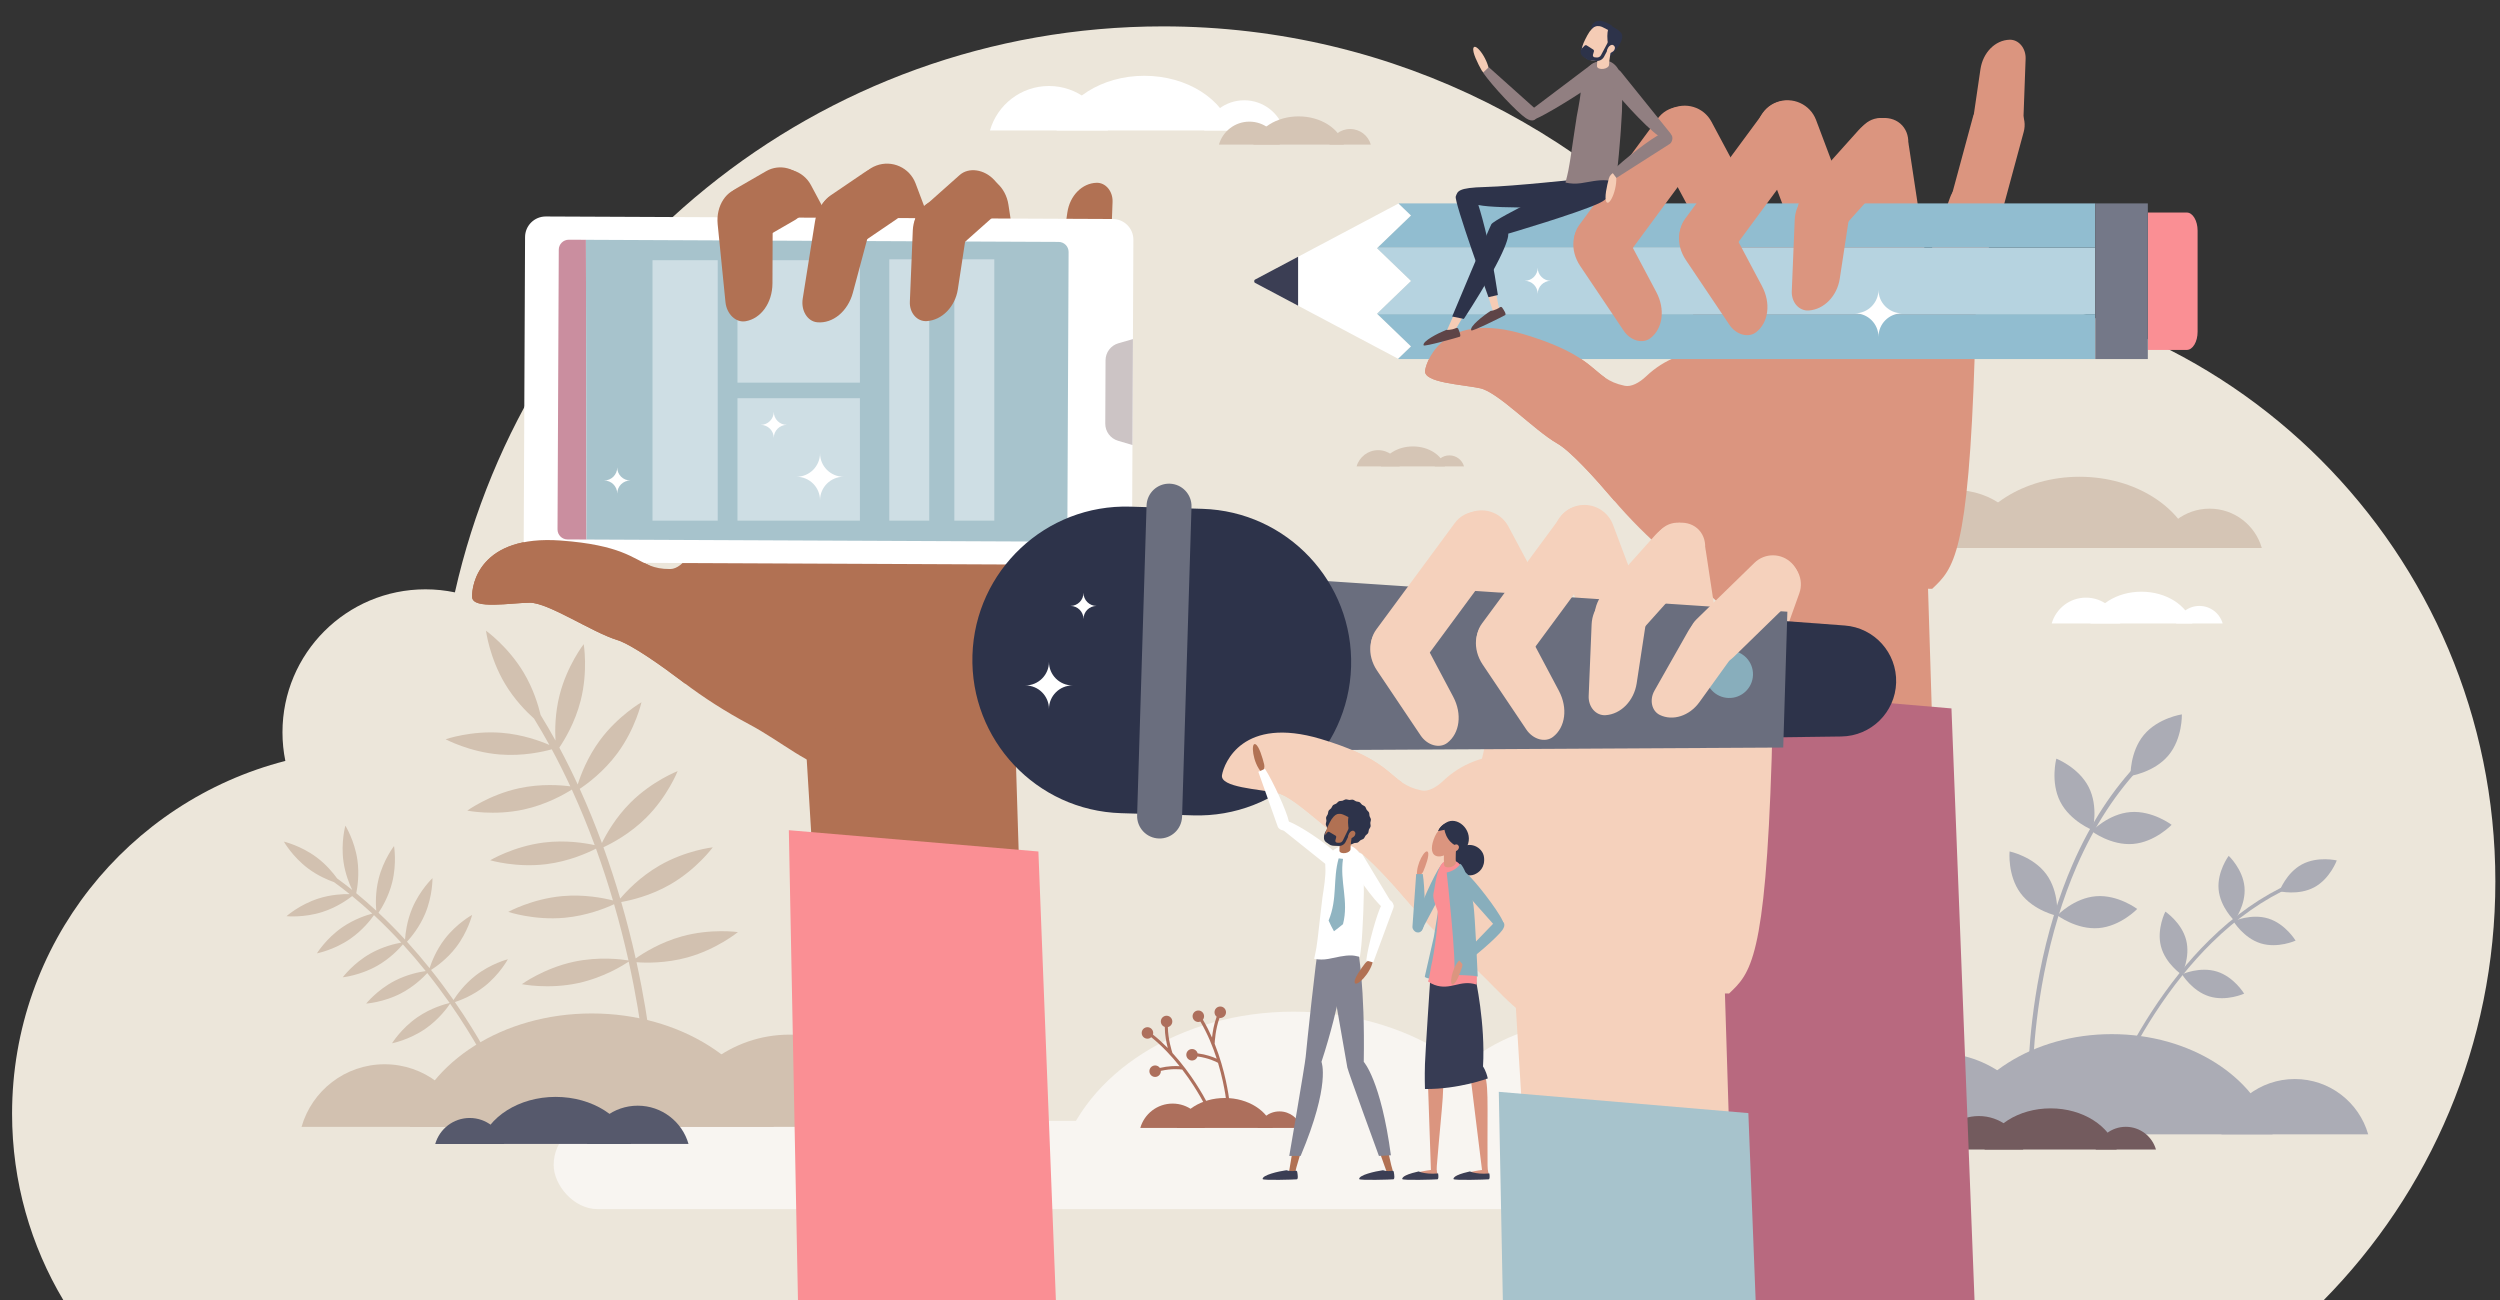 <?xml version="1.0" encoding="UTF-8"?><svg id="Layer_1" xmlns="http://www.w3.org/2000/svg" xmlns:xlink="http://www.w3.org/1999/xlink" viewBox="0 0 3178 1653"><rect x="0" y="0" width="3178" height="1653" fill="#333333" stroke="none"/><defs><style>.cls-1{fill:none;}.cls-2{clip-path:url(#clippath);}.cls-3{fill:#fa8f94;}.cls-4{fill:#f8f5f1;}.cls-5{fill:#6a6e7e;}.cls-6{fill:#f5d1bc;}.cls-7{fill:#f5ccb5;}.cls-8{fill:#fff;}.cls-9{fill:#ece6da;}.cls-10{fill:#747888;}.cls-11{fill:#91bdd0;}.cls-12{fill:#b8697f;}.cls-13{fill:#b6d3e0;}.cls-14{fill:#90b4c1;}.cls-15{fill:#917f81;}.cls-16{fill:#735b5e;}.cls-17{fill:#a7c3cc;}.cls-18{fill:#b17153;}.cls-19{fill:#abacb5;}.cls-20{fill:#ccc4c5;}.cls-21{fill:#ca8e9f;}.cls-22{fill:#cedee4;}.cls-23{fill:#d2c1b0;}.cls-24{fill:#db957f;}.cls-25{fill:#d9ad93;}.cls-26{fill:#ad6f5c;}.cls-27{fill:#d5c5b5;}.cls-28{fill:#373c54;}.cls-29{fill:#88aebc;}.cls-30{fill:#56596c;}.cls-31{fill:#2d334a;}.cls-32{fill:#3b3e54;}.cls-33{fill:#828392;}.cls-34{fill:#5e4447;}</style><clipPath id="clippath"><rect class="cls-1" x="-202" y="-231" width="3600" height="1884"/></clipPath></defs><path class="cls-9" d="m2413.91,362.31c-71.58,0-140.82,9.93-206.46,28.44-168.78-217.32-432.57-357.21-729.06-357.21-439.77,0-807.61,307.68-900.12,719.49-12.09-2.53-24.62-3.88-37.46-3.88-100.37,0-181.73,81.36-181.73,181.73,0,12.47,1.26,24.64,3.65,36.41C162.97,1018.62,15.35,1199.94,15.35,1415.73c0,86.73,23.85,167.88,65.34,237.27h2872.92c135.09-136.92,218.49-324.96,218.49-532.5,0-418.74-339.45-758.19-758.19-758.19Z"/><path class="cls-4" d="m2012.88,1299.23c108.08,0,199.23,72.49,227.49,171.5h-454.99c28.26-99.01,119.41-171.5,227.49-171.5Z"/><path class="cls-4" d="m2279.12,1352.38c74.59,0,137.49,50.03,156.99,118.35h-313.98c19.5-68.33,82.4-118.35,156.99-118.35Z"/><path class="cls-4" d="m1940.73,1470.73c-30.56-105.73-151.65-184.71-296.39-184.71s-265.83,78.97-296.39,184.71h592.77Z"/><path class="cls-19" d="m2618.93,1019.02c12.73,25.08,41.18,36.2,41.18,36.2,0,0,7.81-29.53-4.92-54.61-12.73-25.08-41.18-36.2-41.18-36.2,0,0-7.81,29.53,4.92,54.61Z"/><path class="cls-19" d="m2568.48,1135.38c16.71,22.62,46.61,28.88,46.61,28.88,0,0,2.81-30.42-13.9-53.04-16.71-22.62-46.61-28.88-46.61-28.88,0,0-2.81,30.42,13.9,53.04Z"/><path class="cls-19" d="m2725.34,934.17c-18.02,21.59-17.03,52.12-17.03,52.12,0,0,30.22-4.47,48.24-26.06s17.03-52.12,17.03-52.12c0,0-30.22,4.47-48.24,26.06Z"/><path class="cls-19" d="m2708.19,1032.31c-28.03,2.24-49.14,24.32-49.14,24.32,0,0,24.34,18.45,52.38,16.21,28.03-2.24,49.14-24.32,49.14-24.32,0,0-24.34-18.45-52.38-16.21Z"/><path class="cls-19" d="m2664.42,1139.28c-28.03,2.24-49.14,24.32-49.14,24.32,0,0,24.34,18.45,52.38,16.21,28.03-2.24,49.14-24.32,49.14-24.32,0,0-24.34-18.45-52.38-16.21Z"/><path class="cls-19" d="m2577.84,1389.14l5.73-.15c-.02-.66-1.58-67.36,14.96-151.78,9.71-49.52,23.65-95.37,41.45-136.26,22.21-51.03,50.52-94.43,84.14-129.01l-4.11-3.99c-34.12,35.1-62.82,79.1-85.32,130.79-17.97,41.29-32.04,87.55-41.82,137.51-16.64,85.01-15.06,152.23-15.04,152.9Z"/><path class="cls-19" d="m2820.29,1130.59c2,22.76,20.08,39.77,20.08,39.77,0,0,14.83-19.9,12.83-42.67-2-22.76-20.08-39.77-20.08-39.77,0,0-14.83,19.9-12.83,42.67Z"/><path class="cls-19" d="m2747.01,1203.05c5.75,22.12,26.4,35.89,26.4,35.89,0,0,11.33-22.09,5.58-44.2-5.75-22.12-26.4-35.89-26.4-35.89,0,0-11.33,22.09-5.58,44.2Z"/><path class="cls-19" d="m2926.23,1098.83c-20.13,10.82-28.62,34.14-28.62,34.14,0,0,24.14,5.78,44.27-5.04,20.13-10.82,28.62-34.14,28.62-34.14,0,0-24.14-5.78-44.27,5.04Z"/><path class="cls-19" d="m2883.57,1167.64c-21.82-6.8-44.42,3.46-44.42,3.46,0,0,12.77,21.28,34.59,28.08,21.82,6.8,44.42-3.46,44.42-3.46,0,0-12.77-21.28-34.59-28.08Z"/><path class="cls-19" d="m2818.17,1235.05c-21.82-6.8-44.42,3.46-44.42,3.46,0,0,12.77,21.28,34.59,28.08,21.82,6.8,44.42-3.46,44.42-3.46,0,0-12.77-21.28-34.59-28.08Z"/><path class="cls-19" d="m2677.22,1397.23l4.36,1.62c.19-.51,19.21-51.27,57.25-109.92,22.32-34.41,46.72-64.75,72.52-90.19,32.2-31.75,66.69-55.91,102.52-71.8l-1.89-4.25c-36.35,16.13-71.33,40.62-103.94,72.79-26.05,25.69-50.67,56.32-73.17,91.02-38.3,59.06-57.46,110.23-57.64,110.74Z"/><rect class="cls-4" x="703.81" y="1424.88" width="1788.37" height="112.18" rx="56.09" ry="56.09"/><path class="cls-19" d="m2917.15,1371.65c44.33,0,81.71,29.73,93.3,70.34h-186.59c11.59-40.61,48.97-70.34,93.3-70.34Z"/><path class="cls-19" d="m2462.4,1338.37c65.3,0,120.36,43.79,137.44,103.61h-274.87c17.07-59.82,72.14-103.61,137.44-103.61Z"/><path class="cls-19" d="m2888.93,1441.98c-21.07-72.92-104.59-127.39-204.41-127.39s-183.34,54.47-204.41,127.39h408.82Z"/><path class="cls-8" d="m1020.45,664.32c12.48,0,23.01,8.37,26.27,19.81h-52.55c3.26-11.44,13.79-19.81,26.27-19.81Z"/><path class="cls-8" d="m892.38,654.95c18.39,0,33.9,12.33,38.7,29.18h-77.41c4.81-16.85,20.32-29.18,38.7-29.18Z"/><path class="cls-8" d="m1012.5,684.13c-5.93-20.54-29.45-35.87-57.57-35.87s-51.63,15.34-57.57,35.87h115.13Z"/><path class="cls-8" d="m2795.88,770.26c14.05,0,25.9,9.43,29.58,22.3h-59.16c3.67-12.87,15.53-22.3,29.58-22.3Z"/><path class="cls-8" d="m2651.71,759.71c20.7,0,38.16,13.88,43.57,32.85h-87.14c5.41-18.96,22.87-32.85,43.57-32.85Z"/><path class="cls-8" d="m2786.93,792.56c-6.68-23.12-33.16-40.39-64.8-40.39s-58.12,17.27-64.8,40.39h129.61Z"/><path class="cls-16" d="m2702.33,1432.4c18.21,0,33.57,12.21,38.33,28.9h-76.67c4.76-16.68,20.12-28.9,38.33-28.9Z"/><path class="cls-16" d="m2515.49,1418.72c26.83,0,49.45,17.99,56.47,42.57h-112.94c7.01-24.58,29.64-42.57,56.47-42.57Z"/><path class="cls-16" d="m2690.73,1461.29c-8.66-29.96-42.97-52.34-83.99-52.34s-75.33,22.38-83.99,52.34h167.97Z"/><path class="cls-8" d="m1581.64,127.48c24.19,0,44.59,16.23,50.92,38.39h-101.84c6.33-22.16,26.73-38.39,50.92-38.39Z"/><path class="cls-8" d="m1333.45,109.32c35.64,0,65.69,23.9,75.01,56.55h-150.02c9.32-32.65,39.37-56.55,75.01-56.55Z"/><path class="cls-8" d="m1566.24,165.87c-11.5-39.8-57.08-69.53-111.56-69.53s-100.06,29.73-111.56,69.53h223.13Z"/><path class="cls-27" d="m2808.87,646.61c31.51,0,58.08,21.13,66.32,50h-132.64c8.24-28.87,34.81-50,66.32-50Z"/><path class="cls-27" d="m2485.62,622.96c46.42,0,85.56,31.13,97.7,73.65h-195.39c12.14-42.52,51.28-73.65,97.7-73.65Z"/><path class="cls-27" d="m2788.81,696.61c-14.98-51.84-74.35-90.55-145.31-90.55s-130.32,38.72-145.31,90.55h290.61Z"/><path class="cls-27" d="m1716.3,164c12.48,0,23.01,8.37,26.27,19.81h-52.55c3.26-11.44,13.79-19.81,26.27-19.81Z"/><path class="cls-27" d="m1588.23,154.63c18.39,0,33.9,12.33,38.7,29.18h-77.41c4.81-16.85,20.32-29.18,38.7-29.18Z"/><path class="cls-27" d="m1708.35,183.81c-5.93-20.54-29.45-35.87-57.57-35.87s-51.63,15.34-57.57,35.87h115.13Z"/><path class="cls-27" d="m1842.47,578.87c8.83,0,16.28,5.92,18.58,14.01h-37.17c2.31-8.09,9.75-14.01,18.58-14.01Z"/><path class="cls-27" d="m1751.89,572.24c13.01,0,23.98,8.72,27.38,20.64h-54.75c3.4-11.92,14.37-20.64,27.38-20.64Z"/><path class="cls-27" d="m1836.85,592.88c-4.2-14.53-20.83-25.38-40.72-25.38s-36.52,10.85-40.72,25.38h81.44Z"/><path class="cls-23" d="m604.44,1240.2c-14.38,11.2-23.86,24.59-27.95,31.03-.31-.44-.61-.88-.92-1.32-7.91-11.26-17.15-23.75-27.64-36.91,6.05-3.81,20.06-13.56,31.67-28.64,15.26-19.83,20.57-41.34,20.57-41.34,0,0-19.44,10.63-34.7,30.46-11.23,14.58-17.06,30.07-19.36,37.24-8.74-10.88-18.34-22.18-28.74-33.62,4.98-5.37,15.83-18.27,23.09-35.57,9.69-23.07,9.31-45.22,9.31-45.22,0,0-16.07,15.25-25.76,38.32-6.77,16.12-8.62,31.78-9.13,39.76-10.45-11.36-21.7-22.82-33.71-34.08,4.09-6.05,12.87-20.47,17.42-38.71,6.05-24.28,2.31-46.11,2.31-46.11,0,0-13.56,17.52-19.61,41.8-4.17,16.73-3.69,32.29-2.99,40.36-8.15-7.54-16.63-14.97-25.45-22.22,1.5-7.2,4.15-23.8,1.47-42.32-3.57-24.76-15.29-43.56-15.29-43.56,0,0-5.93,21.35-2.36,46.11,2.17,15.05,7.35,27.88,11.08,35.65-6.24-5-12.64-9.9-19.21-14.66-5.03-6.99-13.85-17.7-26.05-26.81-20.05-14.97-41.63-19.96-41.63-19.96,0,0,10.91,19.28,30.96,34.25,12.08,9.02,24.71,14.41,32.84,17.28,6.79,4.92,13.41,9.99,19.85,15.17-8.13-.15-23.61.44-39.93,5.7-23.81,7.67-40.38,22.38-40.38,22.38,0,0,22.04,2.27,45.85-5.41,18.09-5.83,31.98-15.71,37.63-20.12,8.88,7.25,17.42,14.7,25.61,22.25-7.27,1.92-23.06,6.96-38.22,17.44-20.58,14.22-32.2,33.09-32.2,33.09,0,0,21.76-4.19,42.34-18.42,15.64-10.81,26.09-24.29,30.22-30.14,12.37,11.52,23.94,23.27,34.67,34.92-7.51,1.31-23.52,4.95-39.39,13.96-21.76,12.35-35,30.12-35,30.12,0,0,22.04-2.26,43.8-14.61,16.39-9.3,27.94-21.67,32.64-27.22,10.52,11.53,20.22,22.95,29.04,33.92-7.64,1.07-23.62,4.15-39.65,12.49-22.19,11.56-36.06,28.84-36.06,28.84,0,0,22.11-1.46,44.3-13.02,16.5-8.59,28.39-20.35,33.41-25.81,10.35,12.98,19.47,25.31,27.28,36.42.39.56.78,1.11,1.16,1.66-4.89,1.12-23.41,5.94-41.08,18.15-20.58,14.22-32.2,33.09-32.2,33.09,0,0,21.76-4.19,42.34-18.42,17.68-12.21,28.73-27.84,31.5-32.02,31.86,45.69,48.79,80.52,48.96,80.87l5.52-2.67c-.17-.35-16.92-34.8-48.38-80.16,7.18-2.35,22.6-8.28,37.09-19.57,19.74-15.38,30.25-34.88,30.25-34.88,0,0-21.48,5.43-41.21,20.81Z"/><path class="cls-23" d="m866.56,1190.39c-27.27,7.57-48.8,21.17-58.48,28-.18-.81-.36-1.62-.54-2.43-4.69-20.84-10.56-44.24-17.83-69.33,10.94-1.89,36.83-7.59,62.41-22.36,33.64-19.42,53.99-47.16,53.99-47.16,0,0-34.19,3.76-67.83,23.18-24.74,14.29-42.28,33.06-49.84,41.99-6.11-20.79-13.19-42.69-21.35-65.27,10.32-4.76,33.54-16.86,54.2-37.39,27.56-27.38,40.14-59.39,40.14-59.39,0,0-32.1,12.37-59.65,39.75-19.25,19.13-31.18,40.5-36.63,51.66-8.27-22.49-17.64-45.6-28.21-68.86,9.44-6.26,30.59-21.76,47.92-45.26,23.06-31.26,30.61-64.82,30.61-64.82,0,0-29.83,17.12-52.89,48.39-15.89,21.54-24.41,44.17-28.18,56.16-7.23-15.64-15.01-31.34-23.38-46.95,6.42-9.44,20.04-31.71,27.17-59.88,9.53-37.66,3.83-71.58,3.83-71.58,0,0-21.15,27.13-30.68,64.79-5.79,22.88-5.96,44.37-5.2,57.72-6-10.87-12.29-21.69-18.89-32.41-3.09-13.01-9.4-33.59-21.52-53.91-19.91-33.35-47.94-53.3-47.94-53.3,0,0,4.25,34.13,24.16,67.49,12,20.1,26.93,35.31,36.91,44.24,6.83,11.08,13.33,22.28,19.52,33.53-11.58-5.03-34.15-13.34-60.69-15.46-38.72-3.08-71.21,8.22-71.21,8.22,0,0,30.29,16.3,69.01,19.38,29.41,2.34,55.2-3.61,65.92-6.61,8.46,15.66,16.3,31.4,23.59,47.1-11.57-1.54-37.21-3.66-65.18,2.4-37.96,8.23-65.8,28.44-65.8,28.44,0,0,33.71,6.86,71.67-1.38,28.84-6.26,51.83-19.41,61.21-25.38,10.94,23.86,20.59,47.57,29.09,70.64-11.55-2.56-36.68-6.82-64.8-3.29-38.54,4.85-68.06,22.52-68.06,22.52,0,0,32.97,9.8,71.51,4.96,29.03-3.65,52.93-14.57,62.96-19.74,8.28,22.79,15.44,44.9,21.61,65.87-11.6-2.99-36.36-8.03-64.3-5.53-38.69,3.46-68.82,20.05-68.82,20.05,0,0,32.6,10.99,71.29,7.53,28.77-2.57,52.79-12.4,63.23-17.27,7.17,24.76,12.96,47.85,17.6,68.41.23,1.03.46,2.05.69,3.07-7.69-1.29-37.12-5.34-69.71,1.73-37.96,8.23-65.8,28.44-65.8,28.44,0,0,33.71,6.86,71.67-1.38,32.6-7.07,57.72-22.96,64.17-27.31,18.68,84.44,22.38,144.44,22.41,145.05l9.5-.56c-.04-.61-3.68-59.96-21.99-143.69,11.69.87,37.34,1.49,64.83-6.14,37.43-10.39,64.07-32.16,64.07-32.16,0,0-34.05-4.91-71.47,5.48Z"/><path class="cls-23" d="m488.92,1352.89c-50.17,0-92.49,33.65-105.6,79.61h211.21c-13.12-45.96-55.43-79.61-105.6-79.61Z"/><path class="cls-23" d="m1003.66,1315.23c-73.91,0-136.24,49.57-155.56,117.28h311.13c-19.32-67.71-81.65-117.28-155.56-117.28Z"/><path class="cls-23" d="m520.87,1432.5c23.85-82.54,118.38-144.19,231.37-144.19s207.52,61.65,231.37,144.19h-462.75Z"/><path class="cls-30" d="m597.09,1421.17c-20.82,0-38.38,13.96-43.82,33.04h87.65c-5.44-19.07-23-33.04-43.82-33.04Z"/><path class="cls-30" d="m810.7,1405.54c-30.67,0-56.54,20.57-64.56,48.67h129.11c-8.02-28.1-33.89-48.67-64.56-48.67Z"/><path class="cls-30" d="m610.35,1454.21c9.9-34.25,49.13-59.84,96.02-59.84s86.12,25.58,96.02,59.84h-192.04Z"/><path class="cls-26" d="m1626.47,1412.82c13.24,0,24.41,8.88,27.87,21.01h-55.75c3.46-12.13,14.63-21.01,27.87-21.01Z"/><path class="cls-26" d="m1490.61,1402.88c19.51,0,35.96,13.08,41.06,30.95h-82.12c5.1-17.87,21.55-30.95,41.06-30.95Z"/><path class="cls-26" d="m1618.04,1433.83c-6.3-21.79-31.25-38.06-61.07-38.06s-54.77,16.27-61.07,38.06h122.14Z"/><path class="cls-26" d="m1455.69,1306.39c3.69-1.63,8,.04,9.63,3.73.73,1.65.79,3.43.31,5.03,6.72,5.37,13,11.16,18.84,17.11-1.72-6.67-3.77-16.72-3.81-26.83-1.89-.63-3.53-2.01-4.39-3.98-1.63-3.69.04-8,3.73-9.63,3.69-1.63,8,.04,9.63,3.73,1.63,3.69-.04,8-3.73,9.63-.43.19-.86.33-1.3.43.12,15.14,5.01,30.54,5.8,32.92,12.46,13.65,22.52,27.63,29.78,38.82,13.04,20.11,20.14,35.81,20.21,35.97l-3.59,1.61c-.07-.15-7.04-15.58-19.92-35.44-3.87-5.97-8.56-12.75-13.98-19.84-2.81-.4-13.39-1.54-27.19,1.62.18,2.96-1.47,5.85-4.34,7.11-3.69,1.63-8-.04-9.63-3.73-1.63-3.69.04-8,3.73-9.63,3.25-1.43,6.98-.31,8.94,2.51,10.93-2.57,19.92-2.56,25.12-2.19-9.92-12.48-22.03-25.61-36.02-36.84-.56.5-1.2.93-1.93,1.25-3.69,1.63-8-.04-9.63-3.73s.04-8,3.73-9.63Z"/><path class="cls-26" d="m1548.31,1351.05c-2.48-1.37-11.98-6.16-26.02-8.06-.88,2.83-3.43,4.96-6.56,5.13-4.03.22-7.47-2.86-7.7-6.89-.22-4.03,2.86-7.47,6.89-7.7,3.55-.2,6.64,2.17,7.48,5.49,11.14,1.45,19.55,4.62,24.28,6.8-4.89-15.17-11.6-31.73-20.73-47.17-.7.27-1.45.44-2.24.49-4.03.22-7.47-2.86-7.7-6.89s2.86-7.47,6.89-7.7,7.47,2.86,7.7,6.89c.1,1.8-.47,3.49-1.48,4.82,4.39,7.39,8.24,15.02,11.6,22.65.74-6.85,2.36-16.97,5.89-26.46-1.55-1.25-2.59-3.12-2.71-5.27-.22-4.03,2.86-7.47,6.89-7.7,4.03-.22,7.47,2.86,7.7,6.89.22,4.03-2.86,7.47-6.89,7.7-.46.03-.92,0-1.36-.06-5.22,14.21-6.07,30.35-6.17,32.85,6.86,17.16,11.35,33.79,14.2,46.82,5.13,23.41,6.23,40.61,6.24,40.78l-3.93.24c-.01-.17-1.1-17.06-6.16-40.18-1.52-6.95-3.52-14.94-6.1-23.49Z"/><g class="cls-2"><path class="cls-24" d="m2272.19,797.8c38.24-45.55,84.74-105.21,62.09-193.24-18.1-70.33-47.5-115.16-87.31-139.88-41.09-25.51-107.79-30.57-154.24,13.56-8.96,8.51-19.15,13.84-27.3,12.18-.12-.02-.25-.05-.37-.08-42.79-9.02-29.28-35.93-127.98-65.44-98.71-29.5-122.78,30.06-125.49,45.91-2.71,15.83,47.17,17.78,70.07,22.77,22.91,5,68.83,53.53,97.89,70.14,17,9.72,48,44.02,70.79,70.81,21.44,25.2,44.86,48.63,70,70.13,36.76,31.43,61.39,67.67,99.76,85.26,12.16,5.58,39.67,5.01,52.08,7.86Z"/><polygon class="cls-24" points="2213.79 1234.89 2466.55 1251.4 2449.01 687.17 2179.97 682.12 2213.79 1234.89"/><path class="cls-24" d="m2134.02,467.14c34.92,131.98,59.37,272.97,65.49,277.1l256.66,4.27c27.17-25.76,46.13-42.74,54.17-299.22l2.17-94.64-100.63-48.59c-15.61-7.54-31.98-13.37-48.83-17.41l-22.17-5.31c-45.19-10.82-92.62-7.48-135.85,9.57l-26.76,10.55c-15.91,5.48-33.67,171.26-44.24,163.67h0Z"/><path class="cls-24" d="m2107.65,191.02l126.63,236.91c10.03,18.76,33.37,25.84,52.13,15.81h0c18.76-10.03,25.84-33.37,15.81-52.13l-126.63-236.91c-10.03-18.76-33.37-25.84-52.13-15.81h0c-18.76,10.03-25.84,33.37-15.81,52.13Z"/><path class="cls-24" d="m2235.92,179.95l83.48,221.71c7.56,20.07,29.95,30.21,50.02,22.66h0c20.07-7.56,30.21-29.95,22.66-50.03l-83.48-221.71c-7.56-20.07-29.95-30.21-50.02-22.66h0c-20.07,7.56-30.21,29.95-22.66,50.02Z"/><path class="cls-24" d="m2358.06,196.8l29.21,192.71c3.43,22.66,21.57,38.59,40.51,35.59h0c18.94-3,31.51-23.79,28.08-46.45l-29.21-192.71c-3.43-22.66-21.57-38.59-40.51-35.59h0c-18.94,3-31.51,23.79-28.08,46.45Z"/><path class="cls-24" d="m2517.52,88.12l-10.11,69.07h0c-1.97,21.74,12.11,40.71,30.73,41.39h0c17.82.65,32.88-15.76,33.64-36.65l3.18-87.16c.49-13.49-8.77-24.57-20.28-24.27h0c-18.41.49-34.04,16.31-37.16,37.62Z"/><path class="cls-24" d="m2478.99,250.86l-65.32,182.62c-6.31,17.64,2.87,37.05,20.51,43.36h0c17.64,6.31,37.05-2.87,43.36-20.51l65.32-182.62c6.31-17.64-2.87-37.05-20.51-43.36h0c-17.64-6.31-37.05,2.87-43.36,20.51Z"/><path class="cls-24" d="m2507.62,149.99l-26.83,99.1c-4.85,17.93,5.75,36.41,23.68,41.26h0c17.93,4.85,36.41-5.75,41.26-23.68l26.83-99.1c4.85-17.93-5.75-36.41-23.68-41.26h0c-17.93-4.85-36.41,5.75-41.26,23.68Z"/><path class="cls-3" d="m2793.59,421.76v-128.53c0-12.74-6.16-23.06-13.76-23.06h-49.51v174.65h49.51c7.6,0,13.76-10.32,13.76-23.06Z"/><polygon class="cls-8" points="1777.37 456.09 1793.72 440.35 1750.5 398.75 1793.72 357.16 1750.5 315.56 1793.72 273.97 1777.82 258.66 1650.13 326.38 1650.13 388.61 1777.37 456.09"/><path class="cls-32" d="m1650.13,388.61v-62.23l-54.93,29.13c-1.15.61-1.15,3.35,0,3.96l54.93,29.13Z"/><polygon class="cls-13" points="2663.51 314.8 1751.29 314.8 1750.5 315.56 1793.72 357.16 1750.5 398.75 1751.13 399.36 2663.51 399.36 2663.51 314.8"/><polygon class="cls-11" points="2663.51 258.57 1778 258.57 1777.82 258.66 1793.72 273.97 1751.29 314.8 2663.51 314.8 2663.51 258.57"/><polygon class="cls-11" points="2663.51 399.36 1751.13 399.36 1793.72 440.35 1777.37 456.09 1778 456.43 2663.51 456.43 2663.51 399.36"/><rect class="cls-10" x="2663.51" y="258.57" width="66.81" height="197.86"/><path class="cls-24" d="m2065.88,328.41l99.73-135.21c11.82-16.03,8.41-38.61-7.62-50.43h0c-16.03-11.82-38.61-8.41-50.43,7.62l-99.73,135.21c-11.82,16.03-8.41,38.61,7.62,50.43h0c16.03,11.82,38.61,8.41,50.43-7.62Z"/><path class="cls-24" d="m2105.55,371.38l-37.25-70.2h0c-12.79-21.32-37.8-29.82-54.59-18.54h0c-16.07,10.8-18.33,35.57-5.05,55.33l55.4,82.46c8.57,12.76,24.1,17.06,34,9.42h0c15.83-12.22,18.98-36.83,7.49-58.48Z"/><path class="cls-24" d="m2200.22,320.84l99.73-135.21c11.82-16.03,8.41-38.61-7.62-50.43h0c-16.03-11.82-38.61-8.41-50.43,7.62l-99.73,135.21c-11.82,16.03-8.41,38.61,7.62,50.43h0c16.03,11.82,38.61,8.41,50.43-7.62Z"/><path class="cls-24" d="m2239.89,363.81l-37.25-70.2h0c-12.79-21.32-37.8-29.82-54.59-18.54h0c-16.07,10.8-18.33,35.57-5.05,55.33l55.4,82.46c8.57,12.76,24.1,17.06,34,9.42h0c15.83-12.22,18.98-36.83,7.49-58.48Z"/><path class="cls-24" d="m2338.73,354.1l11.02-72.33h0c2.18-22.72-12.68-41.94-32.44-41.94h0c-18.91,0-34.96,17.67-35.86,39.45l-3.74,90.91c-.58,14.07,9.2,25.26,21.43,24.5h0c19.54-1.21,36.2-18.29,39.6-40.6Z"/><path class="cls-24" d="m2348.97,282.52l64.87-72.4c15.26-17.03,16.08-40.75,1.84-52.99h0c-14.24-12.24-38.14-8.36-53.4,8.67l-64.87,72.4c-15.26,17.03-16.08,40.75-1.84,52.99h0c14.24,12.24,38.14,8.36,53.4-8.67Z"/><path class="cls-24" d="m1937.08,424.91c-98.71-29.5-122.78,30.06-125.49,45.91-2.71,15.83,47.17,17.78,70.07,22.77,22.91,5,68.83,53.53,97.89,70.14,17,9.72,48,44.02,70.79,70.81.77.9,1.56,1.79,2.33,2.69l-12.32-157.13c-18.55-12.78-29.96-33.26-103.27-55.19Z"/><polygon class="cls-12" points="2486.58 1051.5 2480.69 900.54 2163.45 873.49 2173.74 1403.5 2179.34 1692.06 2511.86 1699.74 2486.58 1051.5"/><path class="cls-18" d="m1120.59,978.74c27.48-52.74,59.99-121.05,18.84-202.09-32.88-64.75-71.28-102.17-115.49-117.7-45.63-16.03-111.85-6.54-147.65,46.59-6.91,10.25-15.7,17.66-24.02,17.8-.12,0-.26,0-.38,0-43.72.44-36.35-28.74-139.1-36.22-102.75-7.46-113.37,55.9-112.6,71.96.78,16.04,49.9,7.16,73.34,7.08,23.44-.07,78.77,37.38,110.74,47.31,18.7,5.82,56.38,32.6,84.42,53.83,26.38,19.97,54.31,37.78,83.51,53.34,42.68,22.74,74.57,52.79,115.84,61.68,13.08,2.82,39.82-3.69,52.55-3.58Z"/><polygon class="cls-18" points="1053.11 1416.75 1305.86 1433.26 1288.32 869.04 1019.29 863.98 1053.11 1416.75"/><path class="cls-18" d="m973.34,649c34.92,131.98,59.37,272.97,65.49,277.1l256.66,4.27c27.17-25.76,46.13-42.75,54.17-299.22l2.17-94.64-100.63-48.59c-15.61-7.54-31.98-13.37-48.83-17.41l-22.17-5.31c-45.19-10.82-92.62-7.48-135.85,9.57l-26.76,10.55c-15.91,5.48-33.67,171.26-44.24,163.67h0Z"/><path class="cls-18" d="m962.94,271.62l126.63,236.91c10.03,18.76,33.37,25.84,52.13,15.81h0c18.76-10.03,25.84-33.37,15.81-52.13l-126.63-236.91c-10.03-18.76-33.37-25.84-52.13-15.81h0c-18.76,10.03-25.84,33.37-15.81,52.13Z"/><path class="cls-18" d="m1091.21,260.54l83.48,221.71c7.56,20.07,29.95,30.21,50.02,22.66h0c20.07-7.56,30.21-29.95,22.66-50.03l-83.48-221.71c-7.56-20.07-29.95-30.21-50.03-22.66h0c-20.07,7.56-30.21,29.95-22.66,50.02Z"/><path class="cls-18" d="m1213.35,271.18l29.21,192.71c3.43,22.66,21.57,38.59,40.51,35.59h0c18.94-3,31.51-23.79,28.08-46.45l-29.21-192.71c-3.43-22.66-21.57-38.59-40.51-35.59h0c-18.94,3-31.51,23.79-28.08,46.45Z"/><path class="cls-18" d="m1356.84,269.98l-10.11,69.07h0c-1.97,21.74,12.11,40.71,30.73,41.39h0c17.82.65,32.88-15.76,33.64-36.65l3.18-87.16c.49-13.49-8.77-24.57-20.28-24.27h0c-18.41.49-34.04,16.31-37.16,37.62Z"/><path class="cls-18" d="m1318.3,432.73l-65.32,182.62c-6.31,17.64,2.87,37.05,20.51,43.36h0c17.64,6.31,37.05-2.87,43.36-20.51l65.32-182.62c6.31-17.64-2.87-37.05-20.51-43.36h0c-17.64-6.31-37.05,2.87-43.36,20.51Z"/><path class="cls-18" d="m1346.94,331.85l-26.83,99.1c-4.85,17.93,5.75,36.41,23.68,41.26h0c17.93,4.85,36.41-5.75,41.26-23.68l26.83-99.1c4.85-17.93-5.75-36.41-23.68-41.26h0c-17.93-4.86-36.41,5.75-41.26,23.68Z"/><path class="cls-8" d="m1440.75,304.78l-1.73,387.24c-.06,14.5-11.87,26.2-26.37,26.14l-720.78-3.22c-14.5-.06-26.2-11.87-26.14-26.37l1.73-387.24c.06-14.5,11.87-26.2,26.37-26.14l720.78,3.22c14.5.06,26.2,11.87,26.14,26.37Z"/><path class="cls-21" d="m723.09,304.73c-7.03-.03-12.75,5.64-12.78,12.66l-1.59,355.57c-.03,7.03,5.64,12.75,12.66,12.78l24.15.11-.71-381.03-21.74-.1Z"/><path class="cls-17" d="m745.54,685.85l207.49.93,160.34.72,111.08.5,119.58.53c7.03.03,12.75-5.64,12.78-12.66l1.59-355.57c.03-7.02-5.64-12.75-12.66-12.78l-230.67-1.03-160.34-.72-109.6-.49-100.31-.45.71,381.03Z"/><rect class="cls-22" x="937.48" y="506.21" width="155.63" height="155.63" transform="translate(431.27 1599.33) rotate(-90)"/><rect class="cls-22" x="937.48" y="330.79" width="155.63" height="155.63" transform="translate(606.69 1423.9) rotate(-90)"/><rect class="cls-22" x="989.77" y="470.35" width="332.2" height="50.8" transform="translate(660.13 1651.62) rotate(-90)"/><rect class="cls-22" x="1072.47" y="470.35" width="332.2" height="50.8" transform="translate(742.83 1734.32) rotate(-90)"/><path class="cls-20" d="m1440.18,431.06l-.6,134.68-18.4-5.46c-9.63-2.85-16.21-11.73-16.17-21.76l.36-80.54c.04-10.03,6.7-18.85,16.36-21.62l18.44-5.29Z"/><rect class="cls-22" x="705.39" y="454.87" width="331.06" height="82.89" transform="translate(374.6 1367.23) rotate(-90)"/><path class="cls-18" d="m972.78,301.54l37.18-21.47c17.25-9.96,23.16-32.02,13.2-49.26h0c-9.96-17.25-32.02-23.16-49.26-13.2l-37.18,21.47c-17.25,9.96-23.16,32.02-13.2,49.26h0c9.96,17.25,32.01,23.16,49.26,13.2Z"/><path class="cls-18" d="m981.95,360.34l.3-79.46h0c-1.21-24.83-19.25-44.13-39.38-42.11h0c-19.26,1.93-32.95,22.7-30.57,46.39l9.91,98.85c1.53,15.3,13.19,26.42,25.53,24.35h0c19.72-3.3,34.12-23.51,34.21-48.02Z"/><path class="cls-18" d="m1096.61,307.92l43.03-29.25c16.47-11.2,20.75-33.63,9.55-50.1h0c-11.2-16.47-33.63-20.75-50.1-9.55l-43.03,29.25c-16.47,11.2-20.75,33.63-9.55,50.1h0c11.2,16.47,33.63,20.75,50.1,9.55Z"/><path class="cls-18" d="m1084.21,371.98l20.55-76.76h0c5.16-24.32-7.37-47.58-27.34-50.76h0c-19.12-3.04-37.65,13.55-41.39,37.07l-15.61,98.11c-2.42,15.18,6.02,28.91,18.48,30.05h0c19.91,1.83,38.98-14.03,45.32-37.71Z"/><path class="cls-18" d="m1217.63,367.6l11.02-72.33h0c2.18-22.72-12.68-41.94-32.44-41.94h0c-18.91,0-34.96,17.67-35.86,39.45l-3.74,90.91c-.58,14.07,9.2,25.26,21.43,24.5h0c19.54-1.21,36.2-18.29,39.6-40.6Z"/><path class="cls-18" d="m1216.89,316.17l49.2-43.77c11.57-10.29,10.6-29.8-2.16-43.56h0c-12.76-13.77-32.49-16.58-44.06-6.29l-49.2,43.77c-11.57,10.29-10.6,29.8,2.16,43.56h0c12.76,13.77,32.49,16.58,44.06,6.29Z"/><path class="cls-18" d="m712.78,687.13c-102.75-7.46-113.37,55.9-112.6,71.96.78,16.04,49.9,7.16,73.34,7.08,23.44-.07,78.77,37.38,110.74,47.31,18.7,5.82,56.38,32.6,84.42,53.83.95.72,1.91,1.41,2.86,2.12l-46-150.75c-20.88-8.47-36.44-26-112.76-31.55Z"/><polygon class="cls-3" points="1325.89 1233.36 1320.01 1082.4 1002.77 1055.35 1013.06 1585.36 1018.66 1873.92 1351.18 1881.6 1325.89 1233.36"/><path class="cls-6" d="m2014.01,1312.24c38.24-45.55,84.74-105.21,62.09-193.24-18.1-70.33-47.5-115.16-87.31-139.88-41.09-25.51-107.79-30.57-154.24,13.56-8.96,8.51-19.15,13.84-27.3,12.18-.12-.02-.25-.05-.37-.08-42.79-9.02-29.28-35.92-127.98-65.44-98.71-29.5-122.78,30.06-125.49,45.91-2.71,15.83,47.17,17.78,70.07,22.77,22.91,5,68.83,53.53,97.89,70.14,17,9.72,48,44.02,70.79,70.81,21.44,25.2,44.86,48.63,70,70.13,36.76,31.43,61.39,67.67,99.76,85.26,12.16,5.58,39.67,5.01,52.08,7.86Z"/><polygon class="cls-6" points="1955.61 1749.33 2208.36 1765.84 2190.82 1201.61 1921.79 1196.56 1955.61 1749.33"/><path class="cls-6" d="m1875.84,981.58c34.92,131.98,59.37,272.97,65.49,277.1l256.66,4.27c27.17-25.76,46.13-42.74,54.17-299.22l2.17-94.64-100.63-48.59c-15.61-7.54-31.98-13.37-48.83-17.41l-22.17-5.31c-45.19-10.82-92.62-7.48-135.85,9.57l-26.76,10.55c-15.91,5.48-33.67,171.26-44.24,163.67h0Z"/><path class="cls-6" d="m1849.47,705.46l126.63,236.91c10.03,18.76,33.37,25.84,52.13,15.81h0c18.76-10.03,25.84-33.37,15.81-52.13l-126.63-236.91c-10.03-18.76-33.37-25.84-52.13-15.81h0c-18.76,10.03-25.84,33.37-15.81,52.13Z"/><path class="cls-6" d="m1977.74,694.39l83.48,221.71c7.56,20.07,29.95,30.21,50.02,22.66h0c20.07-7.56,30.21-29.95,22.66-50.02l-83.48-221.71c-7.56-20.07-29.95-30.21-50.02-22.66h0c-20.07,7.56-30.21,29.95-22.66,50.03Z"/><path class="cls-6" d="m2099.88,711.24l29.21,192.71c3.43,22.66,21.57,38.59,40.51,35.59h0c18.94-3,31.51-23.79,28.08-46.45l-29.21-192.71c-3.43-22.66-21.57-38.59-40.51-35.59h0c-18.94,3-31.51,23.79-28.08,46.45Z"/><path class="cls-6" d="m2223.43,731.33l-65.32,182.62c-6.31,17.64,2.87,37.05,20.51,43.36h0c17.64,6.31,37.05-2.87,43.36-20.51l65.32-182.62c6.31-17.64-2.87-37.05-20.51-43.36h0c-17.64-6.31-37.05,2.87-43.36,20.51Z"/><path class="cls-31" d="m2410.38,867.74h0c-1.15,37.79-31.86,67.98-69.67,68.48l-527.87,7.03,5.7-187.25,526.46,39.14c37.71,2.8,66.52,34.8,65.37,72.6Z"/><polygon class="cls-5" points="1620.45 734.28 1613.76 953.85 2266.85 950.28 2272.11 777.59 1620.45 734.28"/><path class="cls-31" d="m1717.51,847.6h0c-3.28,107.61-93.16,192.18-200.77,188.9l-91.67-2.79c-107.6-3.28-192.18-93.16-188.9-200.77h0c3.28-107.61,93.16-192.18,200.77-188.9l91.67,2.79c107.61,3.28,192.18,93.16,188.9,200.77Z"/><path class="cls-5" d="m1514.65,644.29l-12,393.9c-.48,15.78-13.66,28.18-29.44,27.7h0c-15.78-.48-28.18-13.66-27.7-29.44l12-393.9c.48-15.78,13.66-28.18,29.44-27.7h0c15.78.48,28.18,13.66,27.7,29.44Z"/><path class="cls-29" d="m2197.32,887.27c-16.66-.51-29.75-14.42-29.24-31.08.51-16.66,14.42-29.75,31.08-29.24,16.66.51,29.75,14.42,29.24,31.08-.51,16.66-14.42,29.75-31.08,29.24Z"/><path class="cls-6" d="m1807.7,842.85l99.73-135.21c11.82-16.03,8.41-38.61-7.62-50.43h0c-16.03-11.82-38.61-8.41-50.43,7.62l-99.73,135.21c-11.82,16.03-8.41,38.61,7.62,50.43h0c16.03,11.82,38.61,8.41,50.43-7.62Z"/><path class="cls-6" d="m1847.37,885.82l-37.25-70.2h0c-12.79-21.32-37.8-29.82-54.59-18.54h0c-16.07,10.8-18.33,35.57-5.05,55.33l55.4,82.46c8.57,12.76,24.1,17.06,34,9.42h0c15.83-12.22,18.98-36.83,7.49-58.48Z"/><path class="cls-6" d="m1942.03,835.28l99.73-135.21c11.82-16.03,8.41-38.61-7.62-50.43h0c-16.03-11.82-38.61-8.41-50.43,7.62l-99.73,135.21c-11.82,16.03-8.41,38.61,7.62,50.43h0c16.03,11.82,38.61,8.41,50.43-7.62Z"/><path class="cls-6" d="m1981.71,878.25l-37.25-70.2h0c-12.79-21.32-37.8-29.82-54.59-18.54h0c-16.07,10.8-18.33,35.57-5.05,55.33l55.4,82.46c8.57,12.76,24.1,17.06,34,9.42h0c15.83-12.22,18.98-36.83,7.49-58.48Z"/><path class="cls-6" d="m2080.55,868.54l11.02-72.33h0c2.18-22.72-12.68-41.94-32.44-41.94h0c-18.91,0-34.96,17.67-35.86,39.45l-3.74,90.91c-.58,14.07,9.2,25.26,21.43,24.5h0c19.54-1.21,36.2-18.29,39.6-40.6Z"/><path class="cls-6" d="m2090.78,796.96l64.87-72.4c15.26-17.03,16.08-40.75,1.84-52.99h0c-14.24-12.24-38.14-8.36-53.4,8.67l-64.87,72.4c-15.26,17.03-16.08,40.75-1.84,52.99h0c14.24,12.24,38.14,8.36,53.4-8.67Z"/><path class="cls-6" d="m1678.9,939.35c-98.71-29.5-122.78,30.06-125.49,45.91-2.71,15.83,47.17,17.78,70.07,22.77,22.91,5,68.83,53.53,97.89,70.14,17,9.72,48,44.02,70.79,70.81.77.9,1.56,1.79,2.33,2.69l-12.32-157.13c-18.55-12.78-29.96-33.26-103.27-55.19Z"/><polygon class="cls-17" points="2228.39 1565.94 2222.51 1414.98 1905.27 1387.93 1915.56 1917.94 1921.16 2206.5 2253.68 2214.18 2228.39 1565.94"/><path class="cls-6" d="m2160.29,892.58l40.8-56.64h0c11.77-18.39,8.02-41.71-8.19-50.89h0c-15.51-8.79-36.44-1.17-46.75,17.02l-43,75.89c-6.65,11.74-3.54,25.85,6.82,30.88h0c16.56,8.05,37.73,1.21,50.32-16.26Z"/><path class="cls-6" d="m2203.68,835.31l73.53-71.66c13.31-12.97,13.58-34.27.61-47.57h0c-12.97-13.31-34.27-13.58-47.57-.61l-73.53,71.66c-13.31,12.97-13.58,34.27-.61,47.57h0c12.97,13.31,34.27,13.58,47.57.61Z"/></g><path class="cls-7" d="m1891.56,94.88c-3.5-.5-6.55-2.61-8.26-5.7-4.4-7.92-12.2-23.13-10.26-28.36,2.66-7.2,20.45,15.93,20.52,34.34l-1.99-.29Z"/><path class="cls-15" d="m1885.26,92.32c11.96,17.22,43.5,50.67,54.58,58,9.19,6.09,12.75.42,12.97.23,2.58-2.18,2.63-8.55-.21-11.4l-60.08-53.75-7.27,6.91Z"/><path class="cls-7" d="m1871.24,247.83c-3.88-4.26-7.39-5.94-12.02-4.63-5.08,1.44-7.96,6.8-6.35,11.83l44.87,140.28c.71,2.21,3.04,3.47,5.28,2.83,2.23-.63,3.57-2.92,3.01-5.18l-1.52-6.18c-19.45-99.19-20.75-123.08-33.26-138.95Z"/><path class="cls-7" d="m2000.24,262.66c16.78-5.41,18.75-14.87,17.88-21.18.05-.43.07-.88.06-1.33-.18-5.28-4.69-9.36-9.96-9l-146.94,9.94c-2.32.16-4.09,2.12-4.02,4.44.03.78.26,1.5.64,2.11,1.95,5.09,6.56,8.78,12.09,9.47,28.77,3.58,108.44,12.58,130.25,5.55Z"/><path class="cls-7" d="m1915.47,296.15c-.08-5.76-1.59-9.35-5.92-11.44-4.76-2.29-10.47-.19-12.6,4.64l-59.43,134.75c-.94,2.12-.02,4.61,2.07,5.62,2.09,1.01,4.61.18,5.69-1.88l2.96-5.63c51.21-87.15,66.08-105.88,67.24-126.06Z"/><path class="cls-7" d="m2039.63,251.57c13.51-11.32,11.77-20.83,8.59-26.35-.12-.42-.26-.84-.44-1.25-2.15-4.82-7.87-6.9-12.62-4.59l-132.39,64.52c-2.09,1.02-2.99,3.51-2.05,5.63.32.71.8,1.29,1.39,1.72,3.73,3.98,9.39,5.66,14.77,4.22,28-7.52,105.19-29.16,122.76-43.89Z"/><path class="cls-34" d="m1846.3,418.6c-3.07.76-5.88.97-7.66.67-10.35,4.15-30.94,14.57-28.94,19.76.74,1.91,43.01-9.9,45.89-10.97,2.03-.76-.35-6.71-1.93-10.17-.45-.98-1.6-1.38-2.57-.93-1.34.62-2.97,1.19-4.78,1.64Z"/><path class="cls-34" d="m1902.42,393.05c-2.87,1.32-5.59,2.06-7.4,2.1-9.38,6.03-27.63,20.15-24.69,24.87,1.09,1.74,40.37-17.84,42.99-19.44,1.85-1.12-1.61-6.53-3.82-9.62-.62-.87-1.83-1.05-2.7-.43-1.2.86-2.7,1.73-4.38,2.51Z"/><path class="cls-31" d="m2050.06,218.65s11.22,26.72-17.86,39.95c-29.08,13.22-114.98,38.44-114.98,38.44,0,0,5.36,13.13-56.37,108.37l-14.85-3.04s47.98-114.57,49.81-117.31c5.29-7.92,108.28-56.99,108.28-56.99,0,0,29.49-10.3,45.97-9.41Z"/><path class="cls-31" d="m1904.1,375.04l-11.97,2.73s-44.02-121.75-41.55-128.09c2.46-6.34,2.07-11.12,37.68-11.97,35.6-.85,122.9-10.42,122.9-10.42l-10.91,35.38s-94.53,3.5-120.95-2.07c0,0,14.46,43.45,24.81,114.45Z"/><path class="cls-15" d="m2037.04,97.37c8.63-8.77.25-15.15.09-15.43-1.82-3.21-9.01-3.61-12.73-1.09l-80.18,60.5c-1.38.85-1.8,7.41-1,8.82.27.47.64.84,1.08,1.1,2.85,2.52,9.81-.98,13.3-2.69,17.13-8.43,68.22-39.81,79.45-51.22Z"/><path class="cls-15" d="m2056.72,207.9c.4-3.68.77-7.43,1.11-11.1.22-2.43.42-4.95.63-7.33.48-5.42.94-10.92,1.37-16.26.21-2.53.39-5.17.55-7.53.41-5.84.81-12.22,1.08-17.72.12-2.38.35-4.94.37-6.55.13-10.52.69-20.87.18-30.84-.3-5.83.38-8.47-1.36-14.42-5.21-17.76-19.79-24.72-36.58-14.7-.91.54-2.37,1.55-3.01,2.23-6.58,6.91-11.78,10.8-11.26,21.97.57,12.28-3.06,29.36-5.52,42.7-.15.82-.56,3.97-.85,5.75-.4,2.53-.9,5.74-1.36,8.78-.64,4.27-1.41,9.05-2.05,13.61-.39,2.75-.84,5.85-1.29,8.77-.79,5.17-1.57,10.55-2.36,15.77-.22,1.45-.46,2.97-.71,4.42-.19,1.12-.37,2.22-.56,3.33-.45,2.64-.92,5.41-1.42,8-.43,2.26-.92,4.29-1.44,6.49-.7,2.95-1.41,5.87-2.17,8.81,6.49,1.51,13.12,1.73,19.68.78,11.03-1.6,21.63-4.48,32.78-3.63,3.74.29,7.14,1.48,10.74,2.35,1.02-5.59,1.89-11.23,2.65-16.89.3-2.24.54-4.51.79-6.77Z"/><path class="cls-31" d="m2009.29,65.94s-.19-6.97,4.51-11.46c4.7-4.49,4.48,2.44,4.48,2.44l-8.99,9.02Z"/><path class="cls-31" d="m2052.27,65.73c-.51.48-8.72,10.13-10.68,9.66-2.69-.65,1.16-9.01,1.16-9.01l9.52-.65Z"/><path class="cls-31" d="m2022.77,39.26s-.7-6.54,2.86-9.77c3.38-3.07,8.43-5.82,22.06,2.2,1.95,1.15,2.79,3.52,2.02,5.64l-2.18,6.01-24.76-4.09Z"/><path class="cls-7" d="m2046.56,59.99c-4.4,8.24-8.66,14.74-15.49,16.46-2.39.61-5.2.85-8.19.23-1.87-.39-3.8-1.12-5.75-2.31-5.08-3.1-6.75-6.95-6.39-11.48.41-5.19,3.5-11.29,7.19-18.2,6.91-12.94,16.84-16.09,24.74-11.87,7.9,4.22,10.8,14.23,3.89,27.17Z"/><path class="cls-7" d="m2048.97,57.9l-15.13-2.91c-.4,2.07-3.85,21.82-3.77,29.4.35,2.36,4.05,3.78,8.28,3.16,3.8-.56,6.7-2.57,7-4.68h.02c-.05-4.54,2.2-17.73,3.59-24.96Z"/><path class="cls-31" d="m2051.55,66.53s-4.02-.27-5.86-4.53c-2.42-5.62-2.77-16.01-2.2-20.48,1-7.86,3.81-9.02,3.81-9.02,0,0,13.47,6.19,14.74,11.9,1.9,8.54-10.48,22.14-10.48,22.14Z"/><path class="cls-31" d="m2045.27,51.25l-10.07,18.88c-1.06,2-3.21,3.16-5.46,2.96l-2.58-.23c-1.59-.14-2.66-1.7-2.21-3.23l1.23-4.19c.27-.94-.1-1.94-.93-2.47l-8.19-5.21c-.88-.56-2.02-.42-2.75.32l-3.02,3.09c-2.98,3.05-2.57,8.02.87,10.54l4.77,3.49c1.02.75,2.2,1.23,3.45,1.41.09.02.19.03.28.04h.17s0,.02,0,.02l2,.17h0s6.52.57,6.52.57c3.98.35,7.78-1.71,9.66-5.24l10.07-18.88-3.82-2.04Z"/><path class="cls-7" d="m2052.18,63.42c-1.48,2.81-6.17,4.93-8.21,3.86s-1.34-3.62.14-6.43c1.48-2.81,4.52-4.57,6.56-3.49s2.99,3.26,1.51,6.07Z"/><path class="cls-31" d="m2045.86,39.02l-8.37-4.38c-2.81-1.47-6.05-1.88-9.13-1.15l-4.19.99,8.01-5.78,8.06,1,8.21,5.11-2.59,4.21Z"/><path class="cls-15" d="m2043.73,103.66c-6.23-10.61,3.45-14.76,3.67-14.98,2.54-2.67,9.62-1.3,12.62,2.05l63.01,78.23c1.14,1.16-.75,3.07-1.87,4.25-.37.39-.83.66-1.32.8-3.38,1.75-8.34.91-11.54-1.3-16.66-11.5-56.45-55.25-64.56-69.05Z"/><path class="cls-7" d="m2051.84,219.28c-3.27,1.33-5.72,4.12-6.64,7.53-2.35,8.75-6.23,25.39-3.09,30,4.32,6.34,15.99-20.41,11.59-38.29l-1.86.76Z"/><path class="cls-15" d="m2048.73,218.22c14.58-15.07,51.09-43,63.21-48.46,10.05-4.53,12.65,1.64,12.84,1.86,2.2,2.57,1.22,8.86-2.04,11.22l-67.95,43.37-6.06-7.99Z"/><path class="cls-31" d="m1853.18,1107.36s-12.78-15.6,1.02-27.71c13.8-12.11,30.66-2.46,32.24,9.75,1.75,13.56-6.31,19.9-12.36,22.31-6.05,2.42-15.52.75-20.9-4.35Z"/><path class="cls-29" d="m1822.68,1244.91s-11.55-1.31-11.49-3.53l11.49-50.33,6.81-41.29,5.96,34.58-12.76,60.57Z"/><path class="cls-24" d="m1826.09,1487.33s2.73,9.28,1.09,9.83-39.85,2.18-42.58.55,5.46-4.37,5.46-4.37c0,0,18.02-4.91,28.39-6.01,0,0,7.64-.55,7.64,0Z"/><path class="cls-24" d="m1831.38,1361.22c-2.18-4.37-4.66-6.55-8.74-6.55-4.48,0-8.06,3.71-7.91,8.18l4.26,124.77c.07,1.97,1.68,3.53,3.65,3.53s3.58-1.56,3.65-3.53l.18-5.39c7-85.4,11.45-105.18,4.9-121.01Z"/><path class="cls-24" d="m1844.23,1250.83c-3.11-14.61-10.92-17.09-16.32-16.9-.36-.08-.73-.14-1.11-.16-4.47-.31-8.3,3.15-8.45,7.62l-4.31,124.77c-.07,1.97,1.44,3.64,3.4,3.77.66.05,1.28-.09,1.84-.36,4.46-1.21,7.97-4.78,9.03-9.38,5.5-23.96,19.97-90.36,15.93-109.36Z"/><path class="cls-32" d="m1803.34,1489.13c3.96,1.74,10.53,2.87,17.98,2.87,2.38,0,4.67-.12,6.82-.33.5,3.37.71,7.3-.92,7.49-2.89.33-44.44,1.59-44.68-.33-.48-3.8,10.67-7.44,20.8-9.7Z"/><path class="cls-24" d="m1891.25,1487.33s2.73,9.28,1.09,9.83-39.85,2.18-42.58.55,5.46-4.37,5.46-4.37c0,0,18.02-4.91,28.39-6.01,0,0,7.64-.55,7.64,0Z"/><path class="cls-24" d="m1885.19,1360.87c-2.56-4.16-5.22-6.11-9.28-5.75-4.46.4-7.7,4.41-7.16,8.85l15.27,123.91c.24,1.95,1.99,3.37,3.95,3.19,1.96-.17,3.43-1.87,3.32-3.84l-.29-5.39c-.58-85.68,2.11-105.78-5.82-120.97Z"/><path class="cls-24" d="m1873.62,1248.56c-6.24-13.57-14.4-14.28-19.63-12.91-.37,0-.74.03-1.12.08-4.42.68-7.4,4.89-6.57,9.29l23.18,122.67c.37,1.93,2.2,3.23,4.14,2.93.65-.1,1.23-.37,1.72-.75,4.09-2.16,6.73-6.41,6.75-11.13.11-24.58-.35-92.54-8.46-110.19Z"/><path class="cls-32" d="m1868.49,1489.13c3.96,1.74,10.53,2.87,17.98,2.87,2.38,0,4.67-.12,6.82-.33.5,3.37.71,7.3-.92,7.49-2.89.33-44.44,1.59-44.68-.33-.48-3.8,10.67-7.44,20.8-9.7Z"/><path class="cls-28" d="m1875.52,1243.12s12.93,58.3,9.69,112.63c0,0,3.67,4.74,6.09,15.15,0,0-37.06,13.85-79.88,13.45,0,0-.54-15.69,0-31.87.54-16.19,6.92-111.09,6.92-111.09l57.18,1.74Z"/><path class="cls-24" d="m1802.92,1113.23c2.86-.73,5.2-2.76,6.35-5.48,2.93-6.98,8.03-20.32,5.95-24.49-2.86-5.74-15.54,15.09-13.92,30.39l1.63-.42Z"/><path class="cls-29" d="m1808.61,1111.06c2.85,17.28,3.4,55.69,1.03,66.54-1.97,9-7.4,7.67-7.64,7.69-2.82.2-6.55-3.59-6.51-6.95l4.75-67.19,8.38-.08Z"/><path class="cls-29" d="m1831.42,1100.24c6.12-8.26,12.48-2.17,12.72-2.08,2.88,1.08,4.15,6.97,2.55,10.37l-39.55,74.02c-.52,1.25-2.61.43-3.88-.05-.42-.16-.78-.42-1.05-.75-2.45-2.03-3.43-6.12-2.77-9.3,3.4-16.57,24.03-61.47,31.98-72.21Z"/><path class="cls-3" d="m1876.67,1251.55c1.55.5.8-31.31-2.88-54.08.83-19.73-4.46-66.83-8.97-81.09-5.67-17.92-14.62-27.74-29.53-20.57-4.69,2.26-9.15,15.45-11.13,29.49-1.98,14.04-4.77,11.22,2.96,31.79,2.75,7.31-4.16,56.85-7.57,69.95-.98,3.76-2.41,16.56-4.28,20.53,2.74,1.96,5.31,3.38,8.31,4.46,20.57,7.46,32.5-7.16,53.1-.49Z"/><path class="cls-31" d="m1842.21,1088.84s20.07-2.87,24.11-16.45c5.41-18.24-14.23-35.4-28.16-26.56-9.44,5.99-10.67,11.99-9.99,14.2.68,2.21,14.05,28.81,14.05,28.81Z"/><path class="cls-24" d="m1851.3,1071.74l-15.22-1.07c-.15,2.08-1.21,21.92-.24,29.36.62,2.28,4.43,3.23,8.52,2.13,3.67-1,6.29-3.32,6.34-5.43h.02c-.58-4.46.07-17.7.58-24.98Z"/><path class="cls-24" d="m1848.8,1074.21c-4.99,11.17-16.81,16.75-23.63,13.7-6.82-3.05-6.07-13.57-1.08-24.74,4.99-11.17,13.06-14.38,19.88-11.33,6.82,3.05,9.82,11.2,4.83,22.37Z"/><path class="cls-31" d="m1835.59,1048.59s-.69,16.36,12.62,25.05c6.85,4.47,12.03-6.78,12.03-6.78l-4.81-12.92s-4.94-6.16-9.65-6.73c-.4-.05-10.19,1.39-10.19,1.39Z"/><path class="cls-31" d="m1828.19,1056.36s14.15-1.72,17.13-5.82c2.98-4.1-3.86-5.08-3.86-5.08,0,0-9.39,1.19-13.27,10.9Z"/><path class="cls-24" d="m1853.56,1079.85c-1.8,2.45-6.53,3.79-8.3,2.49-1.77-1.3-.76-3.61,1.04-6.06s4.92-3.68,6.69-2.38c1.77,1.3,2.37,3.5.57,5.95Z"/><path class="cls-29" d="m1856.64,1098.05s-5.56,8.73-17.61,11.13c0,0,13.06,116.15,9.33,130.12,0,0,24.82.35,30.13,2.08,0,0-3.32-76.91-5.47-91.27-2.15-14.36-7.24-41.65-16.37-52.06Z"/><path class="cls-29" d="m1864.13,1110.08c-7.65-6.35-12.51.94-12.73,1.08-2.56,1.72-2.54,7.58-.28,10.42l53.8,60.51c.77,1.06,2.61-.22,3.74-.98.38-.25.66-.59.86-.96,1.94-2.51,2.02-6.61.72-9.46-6.77-14.85-36.16-52.37-46.11-60.62Z"/><path class="cls-24" d="m1857.43,1220.49c1.7,2.41,2.17,5.48,1.28,8.29-2.29,7.21-7.06,20.68-11.34,22.5-5.9,2.51-2.06-21.56,9.1-32.16l.97,1.37Z"/><path class="cls-29" d="m1859.62,1226.15c14.75-9.45,43.66-34.74,50.13-43.76,5.37-7.49.75-10.63.6-10.82-1.74-2.23-7.05-2.46-9.52-.18l-46.75,48.48,5.55,6.29Z"/><path class="cls-31" d="m1685.8,1039.06c.3-1.48,1.58-2.66,2.09-4.03.53-1.41.34-3.14,1.07-4.42.74-1.3,2.32-2.03,3.24-3.19.93-1.17,1.29-2.87,2.38-3.87,1.1-1,2.82-1.21,4.06-2.03,1.24-.82,2.11-2.33,3.46-2.94,1.35-.61,3.05-.28,4.49-.68,1.42-.4,2.71-1.56,4.2-1.73,1.46-.17,2.98.68,4.48.75,1.46.07,3.05-.64,4.53-.34,1.48.3,2.66,1.58,4.03,2.09,1.41.53,3.14.34,4.42,1.07,1.3.74,2.03,2.32,3.19,3.24,1.17.93,2.87,1.29,3.87,2.38,1,1.1,1.21,2.82,2.03,4.06s2.33,2.11,2.94,3.46c.61,1.35.28,3.05.68,4.49.4,1.42,1.56,2.71,1.73,4.2.17,1.46-.68,2.98-.75,4.48-.07,1.46.64,3.05.34,4.53s-1.58,2.66-2.09,4.03c-.53,1.41-.34,3.14-1.07,4.42-.74,1.3-2.32,2.03-3.24,3.19-.93,1.17-1.29,2.87-2.38,3.87-1.1,1-2.82,1.21-4.06,2.03-1.24.82-2.11,2.33-3.46,2.94-1.35.61-3.05.28-4.49.68-1.42.4-2.71,1.56-4.2,1.73-1.46.17-2.98-.68-4.48-.75-1.46-.07-3.05.64-4.53.34-1.48-.3-2.66-1.58-4.03-2.09-1.41-.53-3.14-.34-4.42-1.07-1.3-.74-2.03-2.32-3.19-3.24-1.17-.93-2.87-1.29-3.87-2.38-1-1.1-1.21-2.82-2.03-4.06s-2.33-2.11-2.94-3.46c-.61-1.35-.28-3.05-.68-4.49-.4-1.42-1.56-2.71-1.73-4.2-.17-1.46.68-2.98.75-4.48.07-1.46-.64-3.05-.34-4.53Z"/><path class="cls-18" d="m1679.31,1356.22c-1.38-5.12-3.54-7.98-7.88-8.86-4.76-.97-9.38,2.21-10.18,7l-22.39,133.72c-.35,2.11,1.03,4.12,3.12,4.54,2.1.42,4.15-.89,4.65-2.97l1.36-5.7c25.88-89.38,34.89-109.47,31.33-127.74Z"/><path class="cls-25" d="m1702.81,1235.1c-2.11-16.09-10.35-19.44-16.22-19.7-.39-.11-.78-.21-1.19-.27-4.81-.72-9.25,2.7-9.8,7.53l-15.38,134.7c-.24,2.12,1.24,4.06,3.36,4.37.71.11,1.4.01,2.02-.23,4.93-.92,9.04-4.49,10.58-9.38,8.01-25.46,29.38-96.1,26.63-117.02Z"/><path class="cls-18" d="m1733.56,1354.4c-3.7-3.79-6.99-5.23-11.2-3.89-4.63,1.48-7.11,6.51-5.47,11.08l45.7,127.64c.72,2.01,2.91,3.09,4.94,2.44s3.19-2.8,2.61-4.86l-1.59-5.64c-21.02-90.65-22.96-112.58-34.98-126.79Z"/><path class="cls-25" d="m1724.62,1231.23c-6.4-14.91-15.24-15.9-20.95-14.56-.4,0-.81,0-1.22.06-4.82.62-8.17,5.11-7.39,9.9l21.75,133.82c.34,2.11,2.3,3.57,4.42,3.3.71-.09,1.35-.37,1.88-.77,4.5-2.23,7.48-6.77,7.64-11.9.8-26.68,2.2-100.47-6.12-119.86Z"/><path class="cls-32" d="m1765.04,1488.67c-2.91,0-5.47-.43-7-1.09-10.16,1.42-30.87,6.19-30.22,11.27.24,1.87,40.63.65,43.43.32,1.98-.23,1.17-6.08.52-9.51-.18-.97-1.13-1.59-2.1-1.4-1.33.26-2.92.41-4.63.41Z"/><path class="cls-32" d="m1642.29,1488.67c-2.91,0-5.47-.43-7-1.09-10.16,1.42-30.87,6.19-30.22,11.27.24,1.87,40.63.65,43.43.32,1.98-.23,1.17-6.08.52-9.51-.18-.97-1.13-1.59-2.1-1.4-1.33.26-2.92.41-4.63.41Z"/><path class="cls-33" d="m1712.75,1210.21s-8.83,66.61-32.9,139.64c0,0,12.04,28.09-26.48,119.57h-14.45s20.06-116.36,20.87-125.99c.8-9.63,13.64-131.61,16.05-138.03l36.92,4.82Z"/><path class="cls-33" d="m1726.4,1208.61s8.83,44.14,7.22,141.24c0,0,21.67,23.27,34.51,118.77l-15.25.8s-39.32-107.54-40.13-112.35c-.8-4.82-26.48-151.67-26.48-151.67l40.13,3.21Z"/><path class="cls-8" d="m1731.12,1194.54c.25-3.4.47-6.86.67-10.25.13-2.24.23-4.57.35-6.77.27-5,.52-10.07.75-15,.11-2.33.19-4.77.27-6.95.19-5.39.36-11.27.44-16.34.03-2.19.17-4.55.13-6.04-.21-9.68-.02-19.22-.81-28.38-.46-5.35.09-7.81-1.7-13.22-5.35-16.18-18.98-22.12-34.12-12.38-.82.53-2.13,1.5-2.7,2.14-5.84,6.56-10.5,10.3-9.66,20.57.92,11.28-1.89,27.11-3.73,39.46-.11.76-.39,3.67-.6,5.32-.29,2.34-.65,5.3-.98,8.12-.46,3.94-1.01,8.37-1.46,12.59-.27,2.54-.59,5.41-.91,8.11-.56,4.78-1.11,9.76-1.68,14.59-.16,1.34-.33,2.75-.51,4.09-.14,1.04-.27,2.05-.41,3.08-.33,2.44-.68,5.01-1.05,7.4-.33,2.09-.71,3.98-1.12,6.01-.55,2.73-1.11,5.45-1.72,8.18,6.02,1.19,12.13,1.18,18.13.1,10.1-1.82,19.76-4.8,30.05-4.37,3.45.15,6.62,1.14,9.96,1.82.77-5.18,1.38-10.39,1.9-15.62.21-2.07.36-4.17.51-6.26Z"/><path class="cls-31" d="m1683.02,1065.42s-.39-6.41,3.79-10.69c4.18-4.28,4.2,2.1,4.2,2.1l-7.99,8.59Z"/><path class="cls-31" d="m1722.55,1063.88c-.45.46-7.71,9.6-9.53,9.22-2.5-.52.79-8.33.79-8.33l8.74-.89Z"/><path class="cls-31" d="m1694.58,1040.46s-.85-5.99,2.32-9.08c3.02-2.93,7.58-5.62,20.37,1.33,1.83.99,2.68,3.15,2.04,5.13l-1.82,5.6-22.91-2.98Z"/><path class="cls-18" d="m1717.12,1058.78c-3.79,7.72-7.51,13.83-13.73,15.64-2.18.63-4.76.95-7.53.47-1.73-.3-3.53-.91-5.36-1.94-4.77-2.69-6.43-6.18-6.24-10.36.22-4.79,2.86-10.5,6.04-16.97,5.95-12.12,14.98-15.34,22.39-11.7,7.4,3.64,10.38,12.75,4.43,24.87Z"/><path class="cls-18" d="m1719.27,1056.78l-14.01-2.2c-.3,1.92-2.85,20.2-2.54,27.16.39,2.16,3.85,3.35,7.72,2.64,3.48-.63,6.09-2.57,6.3-4.53h.02c-.19-4.18,1.47-16.38,2.52-23.08Z"/><path class="cls-31" d="m1721.92,1064.64s-3.71-.12-5.54-3.99c-2.41-5.09-3.05-14.64-2.67-18.77.67-7.26,3.22-8.42,3.22-8.42,0,0,12.59,5.27,13.93,10.48,2.02,7.8-8.95,20.7-8.95,20.7Z"/><path class="cls-31" d="m1715.66,1050.78l-8.67,17.69c-.92,1.87-2.85,3-4.93,2.89l-2.38-.13c-1.47-.08-2.5-1.48-2.13-2.9l1-3.89c.22-.87-.16-1.78-.93-2.24l-7.7-4.54c-.82-.48-1.87-.33-2.52.38l-2.68,2.93c-2.64,2.9-2.11,7.46,1.13,9.67l4.5,3.06c.96.65,2.07,1.06,3.22,1.19.09.01.17.02.26.03h.16s0,0,0,0l1.84.1h0s6.02.32,6.02.32c3.67.2,7.1-1.82,8.72-5.12l8.67-17.69-3.58-1.76Z"/><path class="cls-18" d="m1722.4,1061.76c-1.28,2.63-5.52,4.73-7.43,3.81-1.91-.92-1.35-3.29-.07-5.92,1.28-2.63,4.02-4.34,5.92-3.42s2.85,2.9,1.58,5.54Z"/><path class="cls-31" d="m1715.82,1039.51l-7.84-3.77c-2.63-1.26-5.62-1.54-8.44-.77l-3.82,1.04,7.19-5.57,7.45.67,7.71,4.44-2.25,3.95Z"/><path class="cls-8" d="m1716.47,1097.43c-3.34-8.73,5.45-12.15,5.67-12.34,2.59-2.2,8.24-1.08,10.15,1.67l38.82,64.34c.74.95-1.16,2.53-2.3,3.5-.38.32-.81.54-1.24.66-3.12,1.44-7.11.76-9.39-1.06-11.87-9.45-37.38-45.43-41.72-56.78Z"/><path class="cls-14" d="m1707.25,1091.81c-4.4,28.7,7.59,53.5-.03,83-3.69,3.15-7.62,6.06-11.48,9-2.45-4.47-4.84-8.9-6.82-13.6,11.58-28.11,5.13-52.02,12.79-79.06,1.85.19,3.7.43,5.55.65Z"/><path class="cls-18" d="m1743.63,1220.51c-3.25-.03-6.32,1.47-8.31,4.05-5.1,6.6-14.29,19.37-13.26,24.4,1.42,6.92,20.81-11.67,23.41-28.43h-1.85Z"/><path class="cls-8" d="m1736.76,1220.98c2.32-19.16,13.58-59.95,19.44-70.69,4.86-8.91,10.2-5.83,10.46-5.77,3.04.66,5.82,5.82,4.74,9.36l-25.75,69.6-8.89-2.5Z"/><path class="cls-8" d="m1696.12,1082.85c6.16,7.03-.91,13.29-1.05,13.54-1.66,2.96-7.36,3.87-10.1,1.94l-58.7-46.92c-1.03-.64.22-2.78.95-4.08.24-.44.57-.79.93-1.05,2.43-2.43,6.41-3.17,9.18-2.26,14.41,4.76,50.8,29.68,58.8,38.82Z"/><path class="cls-18" d="m1605.02,980.61c2.03-2.54,2.75-5.88,1.96-9.03-2.04-8.09-6.39-23.21-10.98-25.5-6.32-3.16-3.69,23.58,7.87,35.98l1.15-1.44Z"/><path class="cls-8" d="m1608.01,977.31c10.48,16.2,27.95,54.75,30.32,66.76,1.97,9.96-4.1,11.01-4.34,11.13-2.76,1.44-8.2-.75-9.64-4.16l-24.77-69.95,8.43-3.77Z"/><path class="cls-8" d="m1012.5,606.05c16.53,0,29.93-13.4,29.93-29.93,0,16.53,13.4,29.93,29.93,29.93-16.53,0-29.93,13.4-29.93,29.93,0-16.53-13.4-29.93-29.93-29.93Z"/><path class="cls-8" d="m1303.52,871.33c16.53,0,29.93-13.4,29.93-29.93,0,16.53,13.4,29.93,29.93,29.93-16.53,0-29.93,13.4-29.93,29.93,0-16.53-13.4-29.93-29.93-29.93Z"/><path class="cls-8" d="m2357.99,398.3c16.53,0,29.93-13.4,29.93-29.93,0,16.53,13.4,29.93,29.93,29.93-16.53,0-29.93,13.4-29.93,29.93,0-16.53-13.4-29.93-29.93-29.93Z"/><path class="cls-8" d="m967.01,540.09c9.17,0,16.61-7.44,16.61-16.61,0,9.17,7.44,16.61,16.61,16.61-9.17,0-16.61,7.44-16.61,16.61,0-9.17-7.44-16.61-16.61-16.61Z"/><path class="cls-8" d="m1360.72,770.26c9.17,0,16.61-7.44,16.61-16.61,0,9.17,7.44,16.61,16.61,16.61-9.17,0-16.61,7.44-16.61,16.61,0-9.17-7.44-16.61-16.61-16.61Z"/><path class="cls-8" d="m768.01,610.81c9.17,0,16.61-7.44,16.61-16.61,0,9.17,7.44,16.61,16.61,16.61-9.17,0-16.61,7.44-16.61,16.61,0-9.17-7.44-16.61-16.61-16.61Z"/><path class="cls-8" d="m1938.13,356.97c9.17,0,16.61-7.44,16.61-16.61,0,9.17,7.44,16.61,16.61,16.61-9.17,0-16.61,7.44-16.61,16.61,0-9.17-7.44-16.61-16.61-16.61Z"/></svg>